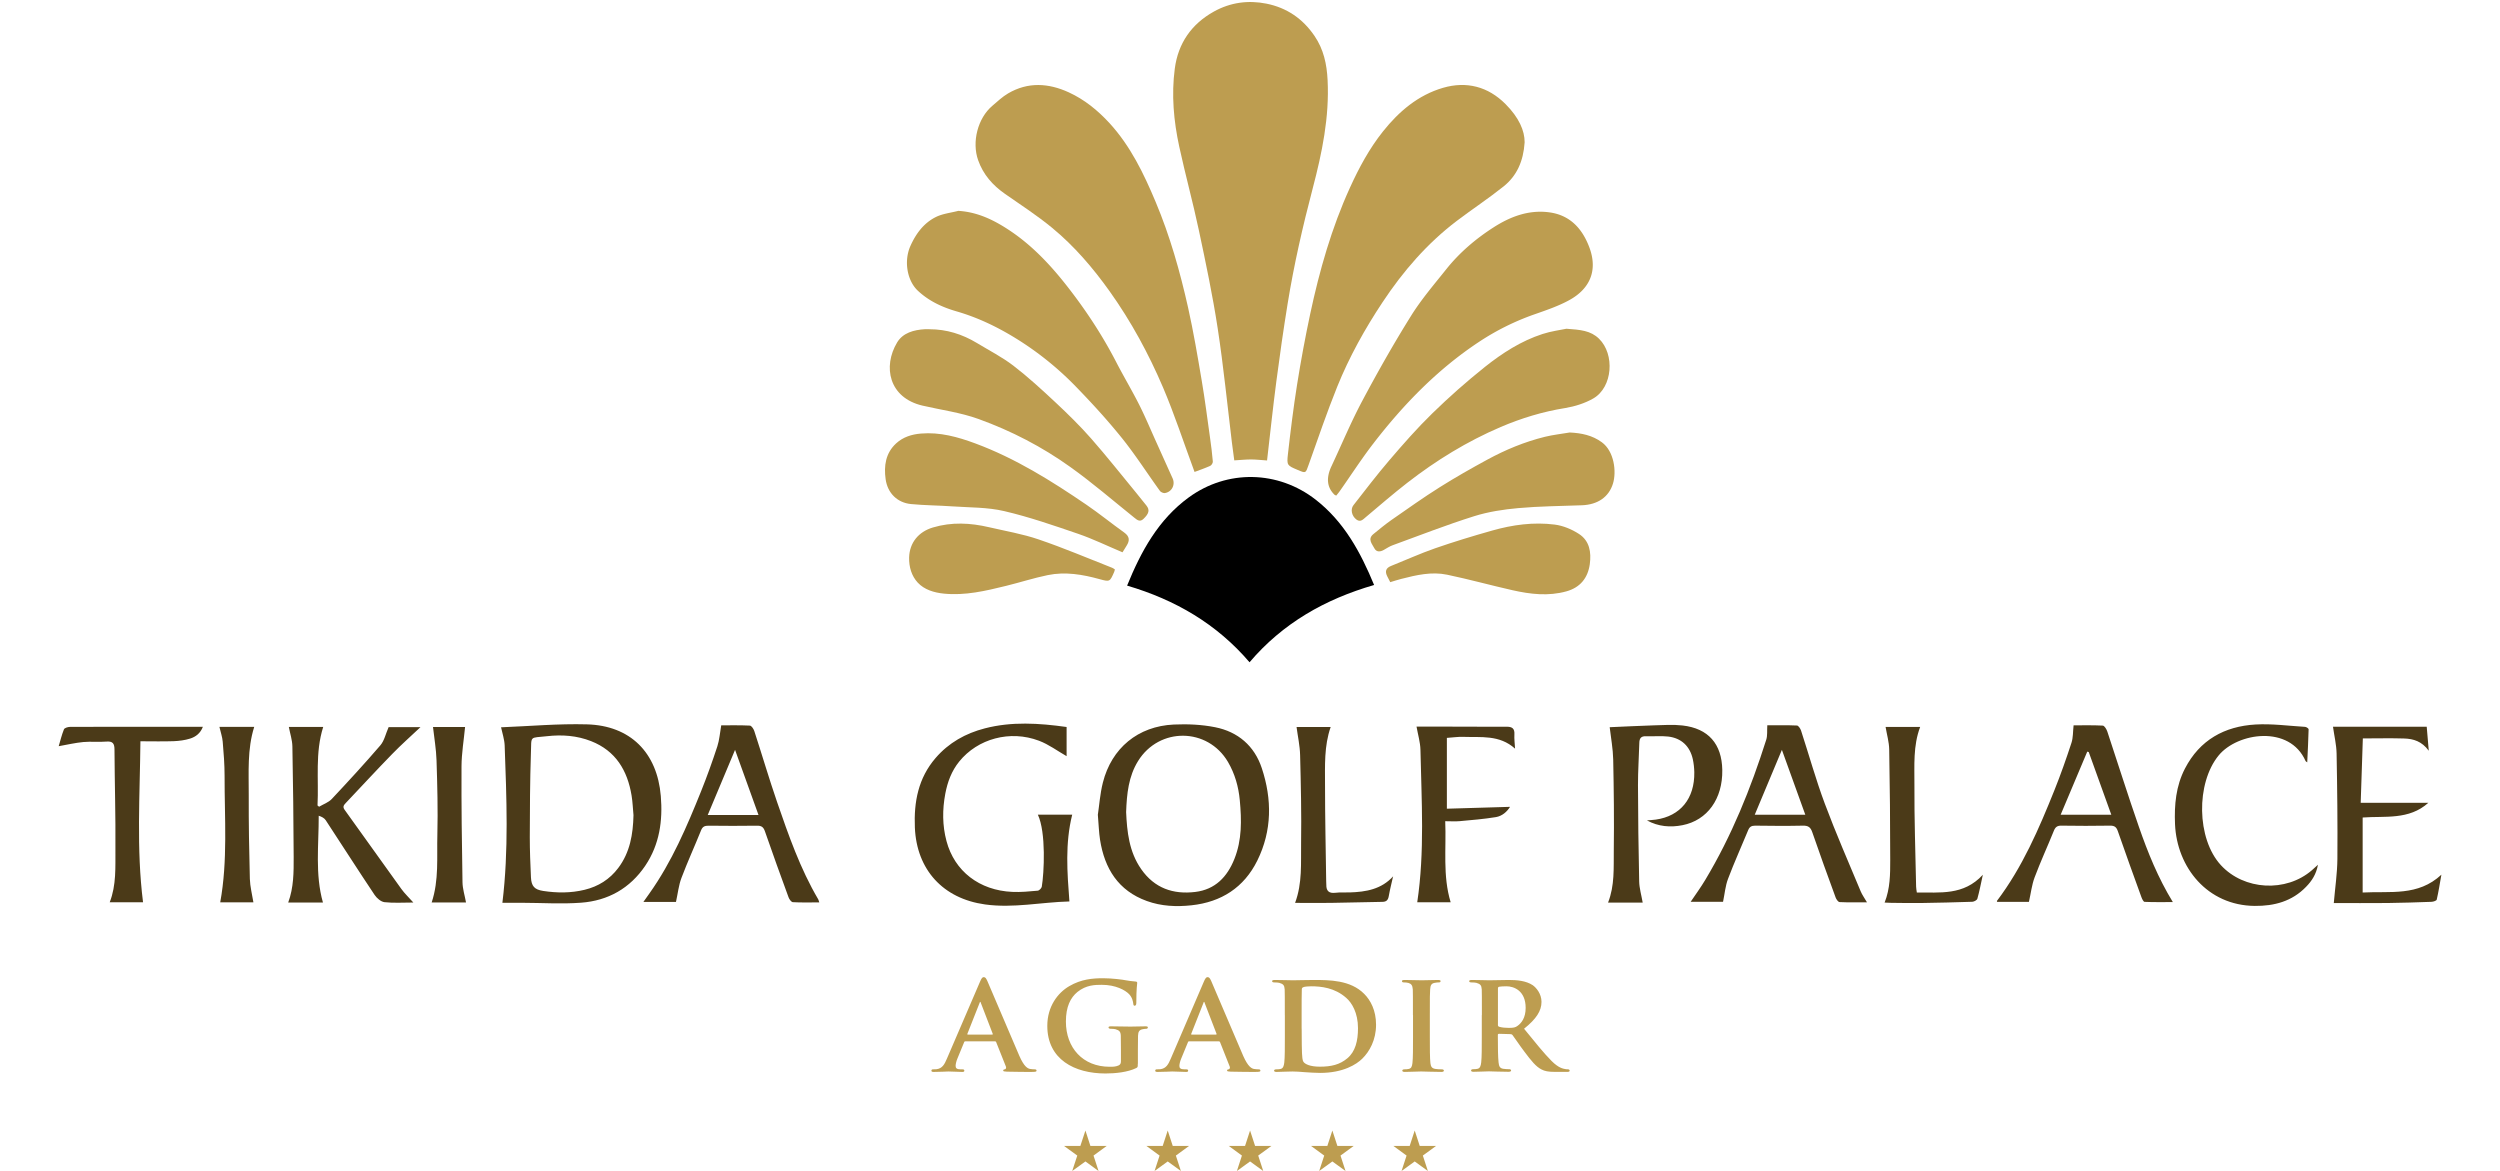 <svg xmlns="http://www.w3.org/2000/svg" height="1171" viewBox="15.64 19.62 535.63 263.23" width="2500"><g fill-rule="evenodd"><path d="m287.31 123.13c-1.23-.08-2.42-.22-3.61-.23-1.2 0-2.4.13-3.78.21-.18-1.36-.37-2.71-.54-4.07-1.04-8.53-1.88-17.08-3.18-25.57-1.13-7.41-2.68-14.76-4.24-22.09-1.33-6.28-3.04-12.49-4.4-18.76-1.26-5.79-1.79-11.69-1.01-17.58.75-5.68 3.73-10.01 8.79-12.82 3.71-2.06 7.69-2.6 11.81-1.78 4.56.92 8.14 3.35 10.79 7.23 2.07 3.03 2.78 6.34 2.96 9.96.42 8.33-1.25 16.36-3.34 24.31-2.25 8.56-4.22 17.18-5.64 25.92-.94 5.81-1.78 11.64-2.54 17.48-.77 5.88-1.39 11.78-2.09 17.79zm57.88-71.51c-.28 4.25-1.76 7.52-4.71 9.89-3.41 2.73-7.08 5.14-10.56 7.78-6.67 5.07-12.06 11.31-16.67 18.27-3.98 6-7.47 12.27-10.17 18.94-2.33 5.79-4.35 11.7-6.44 17.59-.68 1.92-.6 1.96-2.43 1.18-2.39-1.01-2.52-1.03-2.23-3.56.59-5.21 1.23-10.42 2.05-15.59.85-5.35 1.84-10.69 2.97-15.99 2.08-9.71 4.78-19.24 8.92-28.32 2.04-4.48 4.36-8.8 7.44-12.66 3.59-4.5 7.9-8.16 13.48-9.79 5.28-1.54 10.13-.29 14.06 3.66 3.02 3.04 4.3 5.97 4.29 8.59zm-74.2 74.09c-2.46-6.65-4.51-12.96-7.1-19.03-3.24-7.58-7.17-14.82-11.98-21.57-3.76-5.27-7.95-10.17-12.94-14.28-3.35-2.76-7.02-5.14-10.59-7.63-2.78-1.94-4.9-4.34-6.04-7.58-1.44-4.08-.1-9.42 3.19-12.21 1.15-.98 2.27-2.05 3.56-2.8 4.46-2.61 9.06-2.32 13.61-.24 3.54 1.62 6.51 4.04 9.14 6.89 4.75 5.17 7.73 11.38 10.41 17.76 3.22 7.66 5.47 15.63 7.28 23.71 1.22 5.45 2.15 10.98 3.08 16.49.72 4.24 1.26 8.52 1.86 12.78.25 1.78.48 3.57.63 5.36.03.32-.29.85-.59.98-1.19.54-2.43.96-3.52 1.37z" fill="#bd9d50"></path><path d="m311.35 151.12c-11.05 3.21-20.53 8.59-28 17.37-7.39-8.64-16.7-14.04-27.52-17.23 3.15-7.74 7.02-14.83 13.85-19.82 8.66-6.32 20.08-6.09 28.55.51 6.34 4.95 10.04 11.7 13.12 19.17z"></path><path d="m302.86 131.03c-.22-.1-.32-.12-.39-.18q-2.57-2.46-.7-6.43c2.3-4.9 4.38-9.91 6.92-14.68 3.45-6.48 7.07-12.88 10.96-19.11 2.31-3.71 5.2-7.08 7.94-10.51 2.99-3.75 6.66-6.86 10.66-9.42 3.72-2.38 7.86-3.97 12.47-3.35 4.67.62 7.39 3.64 8.97 7.75 2.01 5.22.25 9.41-4.49 12-2.45 1.34-5.15 2.25-7.8 3.18a56.247 56.247 0 0 0 -12.54 6.24c-9.23 6.12-16.83 13.94-23.56 22.64-2.71 3.5-5.11 7.23-7.66 10.85-.23.33-.5.65-.79 1.01zm-84.96-64.01c4.3.27 7.89 2.02 11.29 4.25 5.2 3.41 9.41 7.89 13.19 12.73 4.17 5.33 7.89 10.98 11 17.01 1.67 3.23 3.54 6.36 5.18 9.61 1.35 2.68 2.51 5.46 3.74 8.19 1.26 2.78 2.5 5.56 3.76 8.34.64 1.42-.15 3.04-1.71 3.3-.35.06-.93-.19-1.15-.49-2.87-3.96-5.51-8.11-8.57-11.91-3.27-4.06-6.81-7.92-10.45-11.66a69.951 69.951 0 0 0 -13.49-10.79c-4.15-2.55-8.51-4.63-13.21-5.99-3.21-.93-6.21-2.31-8.7-4.65-2.41-2.27-3.17-6.67-1.66-10.05 1.24-2.77 3.01-5.17 5.75-6.52 1.53-.75 3.33-.93 5.01-1.37z" fill="#bd9d50"></path><path d="m354.59 93.52c3.14.23 5.43.4 7.31 2.23 3.61 3.51 3.09 10.91-1.26 13.43-1.91 1.1-4.18 1.81-6.37 2.17-5.02.81-9.81 2.27-14.47 4.26-7.55 3.23-14.48 7.49-20.95 12.51-3.18 2.47-6.23 5.11-9.32 7.71-.66.55-1.24 1.26-2.15.58-1.06-.79-1.4-2.3-.67-3.23 2.65-3.39 5.26-6.82 8.06-10.09 3.1-3.62 6.25-7.22 9.66-10.54 3.76-3.67 7.72-7.17 11.83-10.45 3.91-3.11 8.14-5.84 12.95-7.4 1.96-.64 4.05-.9 5.36-1.18zm-143.2.11c3.85 0 7.39 1.11 10.67 3.09 2.75 1.67 5.65 3.15 8.19 5.09 3.33 2.56 6.44 5.42 9.51 8.29 2.77 2.59 5.48 5.25 7.98 8.09 3.51 3.99 6.8 8.17 10.18 12.27.76.93 1.52 1.86 2.26 2.81.77.98.59 1.79-.68 3-.79.76-1.39.25-2.05-.28-4.77-3.83-9.41-7.84-14.38-11.39-6.34-4.54-13.23-8.11-20.6-10.78-4.12-1.49-8.42-2.04-12.63-3.02-7.58-1.77-8.95-8.78-5.72-14.18 1.31-2.2 3.78-2.86 6.3-3 .32-.02.65 0 .98 0zm143.94 23.21c2.64.13 5.06.62 7.22 2.2 2.79 2.05 3.31 6.6 2.51 9.25-.93 3.07-3.44 4.77-6.98 4.91-4.78.18-9.57.21-14.33.64-3.35.3-6.75.82-9.95 1.83-6.16 1.94-12.18 4.29-18.26 6.51-.69.25-1.32.66-1.96 1.03-.84.5-1.7.56-2.17-.34-.5-.98-1.6-2.07-.21-3.2 1.33-1.08 2.65-2.18 4.05-3.16 3.6-2.5 7.17-5.05 10.88-7.38 3.47-2.19 7.06-4.22 10.66-6.18 4.1-2.23 8.41-4.02 12.96-5.14 1.83-.45 3.72-.65 5.58-.97zm-100.54 26.93c-3.45-1.45-6.62-3-9.93-4.14-5.5-1.88-11.02-3.8-16.67-5.12-3.75-.88-7.74-.79-11.62-1.06-3.1-.22-6.22-.22-9.31-.52-3.08-.3-5.27-2.45-5.71-5.58-.42-2.99-.02-5.87 2.36-8.06 1.56-1.43 3.5-2.04 5.58-2.21 4.27-.36 8.28.76 12.22 2.22 9.02 3.35 17.1 8.41 24.99 13.79 2.9 1.98 5.62 4.2 8.48 6.24 1.23.88 1.27 1.8.54 2.95-.32.5-.63 1.01-.92 1.49z" fill="#bd9d50"></path><path d="m115.11 183.11c6.39-.25 12.86-.84 19.3-.66 9.74.27 15.79 6.33 16.6 16.11.46 5.53-.28 10.88-3.47 15.63-3.45 5.13-8.4 7.9-14.45 8.35-4.39.33-8.82.03-13.24.02h-4.45c1.44-11.81.93-23.59.51-35.37-.05-1.36-.52-2.7-.81-4.08zm29.76 19.76c-.14-1.48-.19-2.97-.43-4.43-.93-5.63-3.56-10.04-9.11-12.22-3.18-1.25-6.51-1.49-9.88-1.11-4.01.46-3.5-.26-3.64 3.85-.21 6.27-.23 12.55-.25 18.83 0 3.02.12 6.04.26 9.06.1 1.99.8 2.75 2.77 3.05 3.1.47 6.2.49 9.28-.26 3.1-.75 5.65-2.35 7.57-4.9 2.65-3.51 3.33-7.59 3.43-11.86zm104.39-.14c.3-1.97.48-4.63 1.12-7.18 1.96-7.77 7.91-12.69 15.95-13.06 3.08-.14 6.25 0 9.27.6 5.15 1.02 8.85 4.19 10.51 9.21 2.32 7 2.31 14.05-1.01 20.77-2.99 6.05-8.09 9.33-14.78 10.05-3.4.37-6.8.22-10.05-.96-6.43-2.32-9.5-7.29-10.52-13.75-.26-1.65-.3-3.33-.5-5.69zm6.35-.55c.2 4.38.65 8.9 3.39 12.82 2.97 4.26 7.17 5.73 12.16 5.12 4.49-.55 7.18-3.39 8.79-7.42 1.71-4.28 1.63-8.73 1.21-13.2-.28-3.03-1.1-5.93-2.65-8.59-4.56-7.78-15.47-7.89-20.22-.21-2.14 3.46-2.53 7.33-2.68 11.46zm-13.38-19.13v6.55c-2.05-1.17-4.01-2.64-6.21-3.47-6.5-2.46-13.77-.47-17.94 4.69-1.7 2.1-2.62 4.57-3.12 7.22-.67 3.57-.67 7.13.27 10.65 1.8 6.76 7.38 11.09 14.8 11.42 1.89.09 3.8-.1 5.7-.27.34-.03.86-.55.92-.9.52-3.06.99-12.19-.88-16.19h7.72c-1.62 6.48-1.13 12.94-.63 19.51-6.29.15-12.57 1.56-18.97.67-9.42-1.31-15.37-7.78-15.77-17.29-.24-5.76.76-11.11 4.66-15.63 2.96-3.43 6.73-5.54 11.06-6.66 6.05-1.57 12.15-1.18 18.38-.31z" fill="#4b3a18"></path><path d="m314.98 150.48c-.22-.43-.46-.87-.68-1.32-.54-1.08-.32-1.85.86-2.32 3.31-1.32 6.55-2.8 9.91-3.97 4.23-1.47 8.53-2.77 12.84-3.99 4.58-1.3 9.29-1.94 14.03-1.34 1.89.24 3.86 1.06 5.47 2.11 2.38 1.54 2.79 4.11 2.43 6.78-.44 3.15-2.18 5.26-5.26 6.12-4.05 1.13-8.1.65-12.1-.25-4.92-1.11-9.78-2.46-14.71-3.49-3.48-.73-6.92.07-10.3.94-.8.21-1.59.46-2.48.73zm-61.9-2.85c-.06.23-.09.41-.16.57-.97 2.21-.98 2.24-3.27 1.61-3.83-1.06-7.72-1.72-11.66-.91-3.16.65-6.24 1.65-9.38 2.42-4.59 1.13-9.18 2.22-13.97 1.74-2.23-.22-4.4-.89-5.87-2.47-1.37-1.47-2-3.52-1.94-5.66.09-3.29 2.09-5.77 5.35-6.74 4.23-1.26 8.4-1.04 12.6-.06 3.74.87 7.55 1.51 11.17 2.75 5.59 1.9 11.04 4.22 16.54 6.38.21.08.38.23.6.37z" fill="#bd9d50"></path><path d="m95.37 222.5c-2.33 0-4.42.15-6.47-.08-.8-.09-1.73-.89-2.22-1.62-3.72-5.57-7.33-11.21-11-16.81-.31-.47-.89-.78-1.57-1 .02 6.61-.85 13.12.95 19.51h-7.81c1.25-3.38 1.24-6.83 1.23-10.26-.04-8.28-.13-16.56-.29-24.84-.03-1.45-.52-2.9-.8-4.37h7.73c-1.85 5.82-.98 11.77-1.28 17.65l.35.29c.96-.57 2.11-.96 2.85-1.74 3.72-3.96 7.4-7.96 10.94-12.08.87-1.02 1.17-2.53 1.84-4.07h7.16c-2.15 2.03-4.32 3.94-6.34 6.02-3.54 3.63-6.97 7.36-10.46 11.04-.46.48-.73.86-.24 1.53 4.27 5.92 8.49 11.88 12.76 17.8.73 1.01 1.65 1.87 2.67 3.02zm326.75-.05c-2.17 0-4.16.05-6.13-.05-.32-.01-.74-.62-.89-1.03-1.79-4.89-3.57-9.78-5.26-14.7-.38-1.11-.92-1.47-2.09-1.45-3.58.08-7.17.05-10.75 0-.82 0-1.25.26-1.56 1.01-1.5 3.65-3.14 7.26-4.53 10.95-.6 1.58-.74 3.33-1.12 5.16h-7.28c1.15-1.71 2.29-3.26 3.28-4.92 5.94-9.9 10.23-20.53 13.71-31.51.31-.96.16-2.07.24-3.25 2.11 0 4.39-.05 6.66.05.33.01.77.68.92 1.12 1.79 5.48 3.33 11.04 5.34 16.43 2.48 6.65 5.34 13.16 8.07 19.72.33.79.85 1.5 1.4 2.45zm-19.1-34.27c-2.13 5.09-4.1 9.79-6.1 14.58h11.36c-1.75-4.86-3.44-9.54-5.26-14.58zm65.57-5.51c2.02 0 4.3-.06 6.56.06.38.02.86.83 1.03 1.36 2.38 7.14 4.62 14.32 7.1 21.42 2 5.75 4.27 11.4 7.62 16.89-2.26 0-4.31.04-6.35-.05-.26-.01-.56-.65-.71-1.05-1.79-4.94-3.58-9.87-5.3-14.83-.33-.97-.79-1.27-1.79-1.25-3.63.06-7.26.06-10.89 0-.96-.02-1.38.33-1.72 1.19-1.41 3.49-2.99 6.91-4.31 10.44-.64 1.7-.84 3.57-1.28 5.51h-7.14c-.02-.06-.09-.17-.06-.21 5.73-7.57 9.44-16.2 12.94-24.92 1.4-3.49 2.65-7.05 3.82-10.62.39-1.18.32-2.51.48-3.93zm3.4 6-.33-.09c-1.97 4.68-3.94 9.35-5.98 14.19h11.39c-1.73-4.8-3.4-9.45-5.08-14.11zm-285.36 33.8c-2.07 0-4.01.06-5.94-.05-.35-.02-.81-.66-.97-1.11-1.81-4.93-3.59-9.87-5.31-14.83-.33-.95-.78-1.27-1.78-1.25-3.63.06-7.26.04-10.89 0-.84 0-1.34.18-1.68 1.04-1.44 3.58-3.05 7.09-4.41 10.7-.63 1.66-.81 3.49-1.23 5.39h-7.32c.53-.74.94-1.33 1.36-1.92 5.02-7.07 8.4-14.99 11.61-22.97 1.33-3.32 2.54-6.69 3.65-10.09.47-1.44.57-3.01.87-4.71 1.89 0 4.17-.05 6.44.06.36.02.83.73.99 1.21 1.73 5.3 3.3 10.65 5.11 15.92 2.59 7.51 5.21 15.03 9.27 21.93.09.15.11.33.23.68zm-13.66-19.65c-1.75-4.87-3.44-9.55-5.27-14.64-2.13 5.08-4.1 9.78-6.14 14.64zm198.75 19.7h-7.78c1.52-3.85 1.24-7.84 1.29-11.76.09-6.79.01-13.59-.13-20.39-.05-2.43-.51-4.85-.79-7.28 3.12-.13 6.54-.31 9.97-.42 2.14-.06 4.29-.21 6.4.03 5.81.66 8.84 4.15 8.94 10 .11 6.47-3.34 11.32-8.97 12.42-2.71.53-5.41.32-7.97-1.08.66-.06 1.33-.09 1.99-.18 5.53-.78 8.76-4.73 8.66-10.66-.02-.97-.13-1.96-.33-2.9-.64-2.92-2.56-4.76-5.54-5.11-1.65-.19-3.33 0-5-.07-1.11-.04-1.47.48-1.49 1.5-.08 3.16-.31 6.32-.3 9.49.02 7.21.11 14.43.27 21.64.03 1.55.5 3.08.79 4.77zm149.39-31.53c-.24-.18-.34-.22-.37-.29-3.57-8.17-15.29-6.43-19.53-1.28-5.14 6.25-4.98 18.74.49 24.68 5.2 5.66 14.65 6.18 20.47 1.13.38-.33.75-.68 1.35-1.22-.39 2.15-1.39 3.65-2.67 4.96-3.15 3.26-7.13 4.33-11.54 4.29-10.63-.09-17.51-8.65-17.92-18.38-.18-4.33.2-8.57 2.23-12.49 3.32-6.43 8.9-9.51 15.89-9.91 3.68-.21 7.41.31 11.12.53.28.02.79.36.79.54-.06 2.43-.19 4.87-.31 7.42zm5.97 31.62c.3-3.46.78-6.68.81-9.9.06-7.91-.03-15.82-.18-23.73-.04-1.96-.52-3.92-.81-6h21.07c.14 1.68.28 3.31.46 5.4-1.55-2.13-3.46-2.68-5.48-2.75-2.97-.1-5.94-.02-9.34-.02-.15 4.68-.32 9.57-.48 14.47h15.21c-4.37 3.93-9.8 2.93-14.77 3.31v16.86c6.24-.34 12.42.9 17.7-4.01-.37 2.06-.64 3.85-1.05 5.61-.06.24-.74.47-1.14.49-3.3.12-6.6.23-9.9.27-4.13.04-8.27.01-12.11.01zm-511.42-35.25c.35-1.17.67-2.52 1.18-3.79.13-.32.87-.54 1.33-.55 6.14-.04 12.28-.02 18.42-.02h11.48c-.55 1.46-1.62 2.26-2.88 2.65-1.18.37-2.45.53-3.69.58-2.41.09-4.82.02-7.47.02-.11 12.13-.93 24.12.59 36.19h-7.49c1.51-3.88 1.25-7.92 1.28-11.88.06-7.49-.17-14.97-.21-22.46 0-1.36-.4-1.9-1.85-1.78-1.71.15-3.45-.06-5.15.1-1.82.17-3.62.6-5.56.94zm312.05 14.05c4.62-.14 9.39-.28 14.2-.42-.69 1.11-1.78 2.08-3.19 2.31-2.69.44-5.43.66-8.15.91-1 .09-2.02.01-3.23.01.26 6.16-.6 12.21 1.22 18.22h-7.51c1.7-11.35.96-22.82.72-34.27-.04-1.69-.55-3.36-.88-5.21h8.04c4.09 0 8.19.04 12.28.02 1.22 0 1.76.45 1.68 1.73-.06.99.08 2 .15 3.2-3.52-3.17-7.69-2.5-11.67-2.65-1.1-.04-2.22.13-3.66.23v15.91zm-12.08 15.16c-.33 1.49-.72 2.98-.98 4.48-.15.88-.52 1.29-1.44 1.3-3.86.06-7.72.17-11.57.23-2.64.04-5.28 0-8.05 0 1.66-4.46 1.28-8.97 1.35-13.39.1-6.61-.05-13.22-.22-19.82-.05-2.11-.52-4.2-.8-6.33h7.67c-1.5 4.29-1.27 8.71-1.27 13.1 0 7.17.16 14.33.26 21.5 0 .28.03.56.03.84-.03 1.4.57 2 2.03 1.83 1.06-.13 2.14-.05 3.21-.08 3.67-.11 7.15-.7 9.81-3.65zm110.7-33.54h7.77c-1.61 4.26-1.27 8.68-1.29 13.02-.04 7.63.23 15.25.38 22.88 0 .37.09.73.16 1.32 5.19-.07 10.49.74 14.84-3.99-.45 2.07-.77 3.74-1.23 5.38-.09.32-.73.67-1.13.69-3.86.13-7.72.22-11.57.28-2.23.03-4.47-.02-6.7-.04-.45 0-.89-.04-1.45-.06 1.26-3.18 1.26-6.4 1.26-9.59 0-8.28-.08-16.56-.23-24.85-.03-1.64-.51-3.27-.81-5.03zm-326.53.02h7.21c-.28 2.94-.78 5.87-.8 8.8-.04 8.69.07 17.39.22 26.08.02 1.5.51 2.99.79 4.55h-7.72c1.67-5.02 1.14-10.17 1.28-15.25.14-5.57-.01-11.16-.19-16.73-.08-2.48-.51-4.94-.79-7.45zm-48.01-.03h7.82c-1.59 5.04-1.21 10.21-1.23 15.33-.02 6.28.08 12.56.25 18.84.05 1.73.51 3.46.8 5.27h-7.46c1.72-9.42.96-18.95.98-28.45 0-2.55-.2-5.11-.42-7.66-.09-1.09-.47-2.15-.74-3.33z" fill="#4b3a18"></path><path d="m246.46 273.75 1.12 3.47h3.66l-2.96 2.16 1.13 3.47-2.95-2.15-2.97 2.15 1.14-3.47-2.97-2.16h3.66zm18.5 0 1.13 3.47h3.66l-2.96 2.16 1.13 3.47-2.96-2.15-2.96 2.15 1.13-3.47-2.96-2.16h3.66zm18.51 0 1.13 3.47h3.66l-2.96 2.16 1.13 3.47-2.96-2.15-2.96 2.15 1.13-3.47-2.96-2.16h3.66zm18.5 0 1.13 3.47h3.66l-2.96 2.16 1.13 3.47-2.96-2.15-2.96 2.15 1.13-3.47-2.96-2.16h3.66zm18.51 0 1.13 3.47h3.66l-2.96 2.16 1.13 3.47-2.96-2.15-2.96 2.15 1.13-3.47-2.96-2.16h3.66z" fill="#bd9d50"></path></g><path d="m219.46 253.7c-.16 0-.2.03-.26.19l-1.51 3.67c-.29.67-.41 1.35-.41 1.67 0 .48.25.77 1.12.77h.42c.35 0 .42.13.42.29 0 .23-.16.29-.45.29-.93 0-2.25-.1-3.15-.1-.29 0-1.8.1-3.28.1-.35 0-.52-.06-.52-.29 0-.16.1-.29.32-.29.26 0 .58-.03.84-.03 1.28-.19 1.76-1.03 2.34-2.41l7.4-17.2c.32-.77.55-1.09.83-1.09.42 0 .55.26.84.86.67 1.51 5.4 12.7 7.2 16.85 1.09 2.48 1.89 2.83 2.41 2.93.42.07.74.09 1.06.09.26 0 .39.1.39.29 0 .23-.16.29-1.22.29-1 0-3.06 0-5.43-.06-.51-.04-.84-.04-.84-.23 0-.16.06-.26.35-.29.2-.03.39-.29.26-.61l-2.19-5.5c-.07-.16-.17-.19-.29-.19zm6.04-1.51c.13 0 .16-.06.13-.16l-2.67-6.94c-.03-.1-.07-.26-.13-.26-.1 0-.13.16-.17.26l-2.73 6.91c-.07.13 0 .19.1.19h5.46zm32.73 6.55c0 .74 0 .78-.35.97-1.89.93-4.69 1.22-6.91 1.22-6.94 0-13.08-3.15-13.08-10.7 0-4.37 2.35-7.43 4.95-8.94 2.7-1.57 5.24-1.77 7.62-1.77 1.96 0 4.44.32 5.01.45.58.1 1.58.26 2.25.29.32.03.38.13.38.32 0 .33-.2 1.06-.2 4.51 0 .42-.16.61-.38.61-.19 0-.26-.13-.29-.36-.07-.61-.23-1.48-.96-2.25-.84-.87-2.96-2.09-6.14-2.09-1.54 0-3.5.03-5.46 1.6-1.57 1.29-2.6 3.31-2.6 6.66 0 5.88 3.79 10.16 9.84 10.16.74 0 1.32 0 1.99-.29.42-.19.54-.48.54-.96v-2.5c0-1.35 0-2.38-.03-3.22-.04-.93-.32-1.22-1.22-1.48-.23-.06-.71-.09-1.09-.09-.25 0-.45-.13-.45-.29 0-.23.23-.26.61-.26 1.48 0 3.51.06 4.34.06.9 0 2.38-.06 3.31-.06.38 0 .58.03.58.26 0 .16-.16.29-.35.29-.22 0-.45.03-.77.09-.77.13-1.06.52-1.09 1.48-.03.84-.03 1.93-.03 3.28v3.02zm11.54-5.04c-.16 0-.19.03-.26.19l-1.51 3.67c-.29.67-.42 1.35-.42 1.67 0 .48.25.77 1.13.77h.42c.35 0 .42.13.42.29 0 .23-.16.29-.45.29-.93 0-2.25-.1-3.15-.1-.28 0-1.8.1-3.28.1-.35 0-.52-.06-.52-.29 0-.16.1-.29.32-.29.26 0 .58-.03.84-.03 1.28-.19 1.77-1.03 2.35-2.41l7.39-17.2c.32-.77.55-1.09.84-1.09.42 0 .55.26.84.86.67 1.51 5.4 12.7 7.2 16.85 1.1 2.48 1.9 2.83 2.41 2.93.42.07.74.09 1.06.09.26 0 .39.1.39.29 0 .23-.16.29-1.22.29-1 0-3.05 0-5.44-.06-.51-.04-.83-.04-.83-.23 0-.16.06-.26.35-.29.19-.03.38-.29.25-.61l-2.18-5.5c-.07-.16-.16-.19-.29-.19h-6.65zm6.04-1.51c.13 0 .16-.06.13-.16l-2.67-6.94c-.03-.1-.07-.26-.13-.26-.1 0-.13.16-.16.26l-2.73 6.91c-.07.13 0 .19.09.19zm15.47-4.37c0-4.15 0-4.92-.03-5.79-.06-.93-.32-1.22-1.22-1.48-.23-.06-.71-.09-1.13-.09-.29 0-.48-.1-.48-.29s.23-.26.64-.26c1.48 0 3.28.07 4.09.07.87 0 2.89-.07 4.59-.07 3.54 0 8.3 0 11.38 3.12 1.42 1.41 2.67 3.7 2.67 6.94 0 3.44-1.48 6.04-3.09 7.62-1.29 1.28-4.27 3.21-9.48 3.21-1.03 0-2.25-.09-3.37-.16-1.13-.1-2.15-.16-2.86-.16-.32 0-.93.04-1.61.04-.67.03-1.38.06-1.96.06-.36 0-.55-.1-.55-.29 0-.13.1-.29.45-.29.42 0 .74-.03 1-.09.58-.13.74-.64.84-1.44.13-1.16.13-3.31.13-5.82v-4.82zm3.79 3.02c0 2.89.04 4.98.07 5.53.03.68.1 1.64.32 1.93.35.52 1.48 1.1 3.69 1.1 2.57 0 4.47-.45 6.17-1.87 1.83-1.51 2.41-3.95 2.41-6.78 0-3.47-1.38-5.72-2.64-6.81-2.6-2.31-5.69-2.61-7.91-2.61-.57 0-1.51.07-1.73.2-.26.1-.35.22-.35.54-.04.94-.04 3.18-.04 5.34v3.44zm25.01-3.02c0-4.15 0-4.92-.03-5.79-.07-.93-.35-1.26-.96-1.45-.32-.09-.68-.12-1.03-.12-.29 0-.45-.07-.45-.32 0-.16.23-.23.68-.23 1.06 0 2.99.07 3.79.07.71 0 2.54-.07 3.64-.07.35 0 .58.07.58.23 0 .26-.16.32-.45.32s-.51.03-.84.09c-.77.13-1 .52-1.06 1.48-.07.87-.07 1.64-.07 5.79v4.82c0 2.64 0 4.82.13 5.98.1.74.29 1.16 1.13 1.29.38.07 1.03.09 1.45.09.32 0 .45.16.45.29 0 .19-.22.29-.55.29-1.86 0-3.8-.1-4.56-.1-.64 0-2.57.1-3.69.1-.36 0-.55-.1-.55-.29 0-.13.1-.29.45-.29.42 0 .74-.03.99-.09.58-.13.74-.51.84-1.32.13-1.12.13-3.31.13-5.95v-4.82zm15.5 0c0-4.15 0-4.92-.03-5.79-.06-.93-.32-1.22-1.22-1.48-.23-.06-.71-.09-1.13-.09-.29 0-.48-.1-.48-.29s.23-.26.64-.26c1.47 0 3.28.07 3.85.07.97 0 3.54-.07 4.41-.07 1.8 0 3.85.16 5.37 1.16.8.55 1.99 1.93 1.99 3.76 0 2.03-1.16 3.83-3.92 6.04 2.51 3.08 4.5 5.56 6.2 7.26 1.58 1.58 2.57 1.71 3.02 1.8.29.06.45.06.67.06s.36.16.36.29c0 .23-.19.29-.55.29h-2.7c-1.57 0-2.34-.16-3.08-.55-1.22-.61-2.28-1.9-3.86-4.02-1.13-1.48-2.32-3.31-2.67-3.73-.16-.16-.32-.19-.51-.19l-2.54-.07c-.13 0-.23.07-.23.23v.38c0 2.54.03 4.66.16 5.82.1.8.22 1.32 1.09 1.44.41.07 1.03.09 1.38.09.22 0 .35.16.35.29 0 .19-.23.29-.58.29-1.63 0-3.98-.1-4.4-.1-.55 0-2.35.1-3.47.1-.35 0-.55-.1-.55-.29 0-.13.1-.29.45-.29.42 0 .74-.03 1-.09.57-.13.73-.64.83-1.44.13-1.16.13-3.31.13-5.82v-4.82zm3.6 2.12c0 .29.06.39.26.48.61.19 1.45.26 2.15.26 1.13 0 1.51-.09 2-.45.87-.61 1.83-1.8 1.83-4.05 0-3.86-2.64-4.85-4.3-4.85-.71 0-1.38.04-1.67.1-.19.06-.26.16-.26.39v8.13z" fill="#bd9d50"></path></svg>
